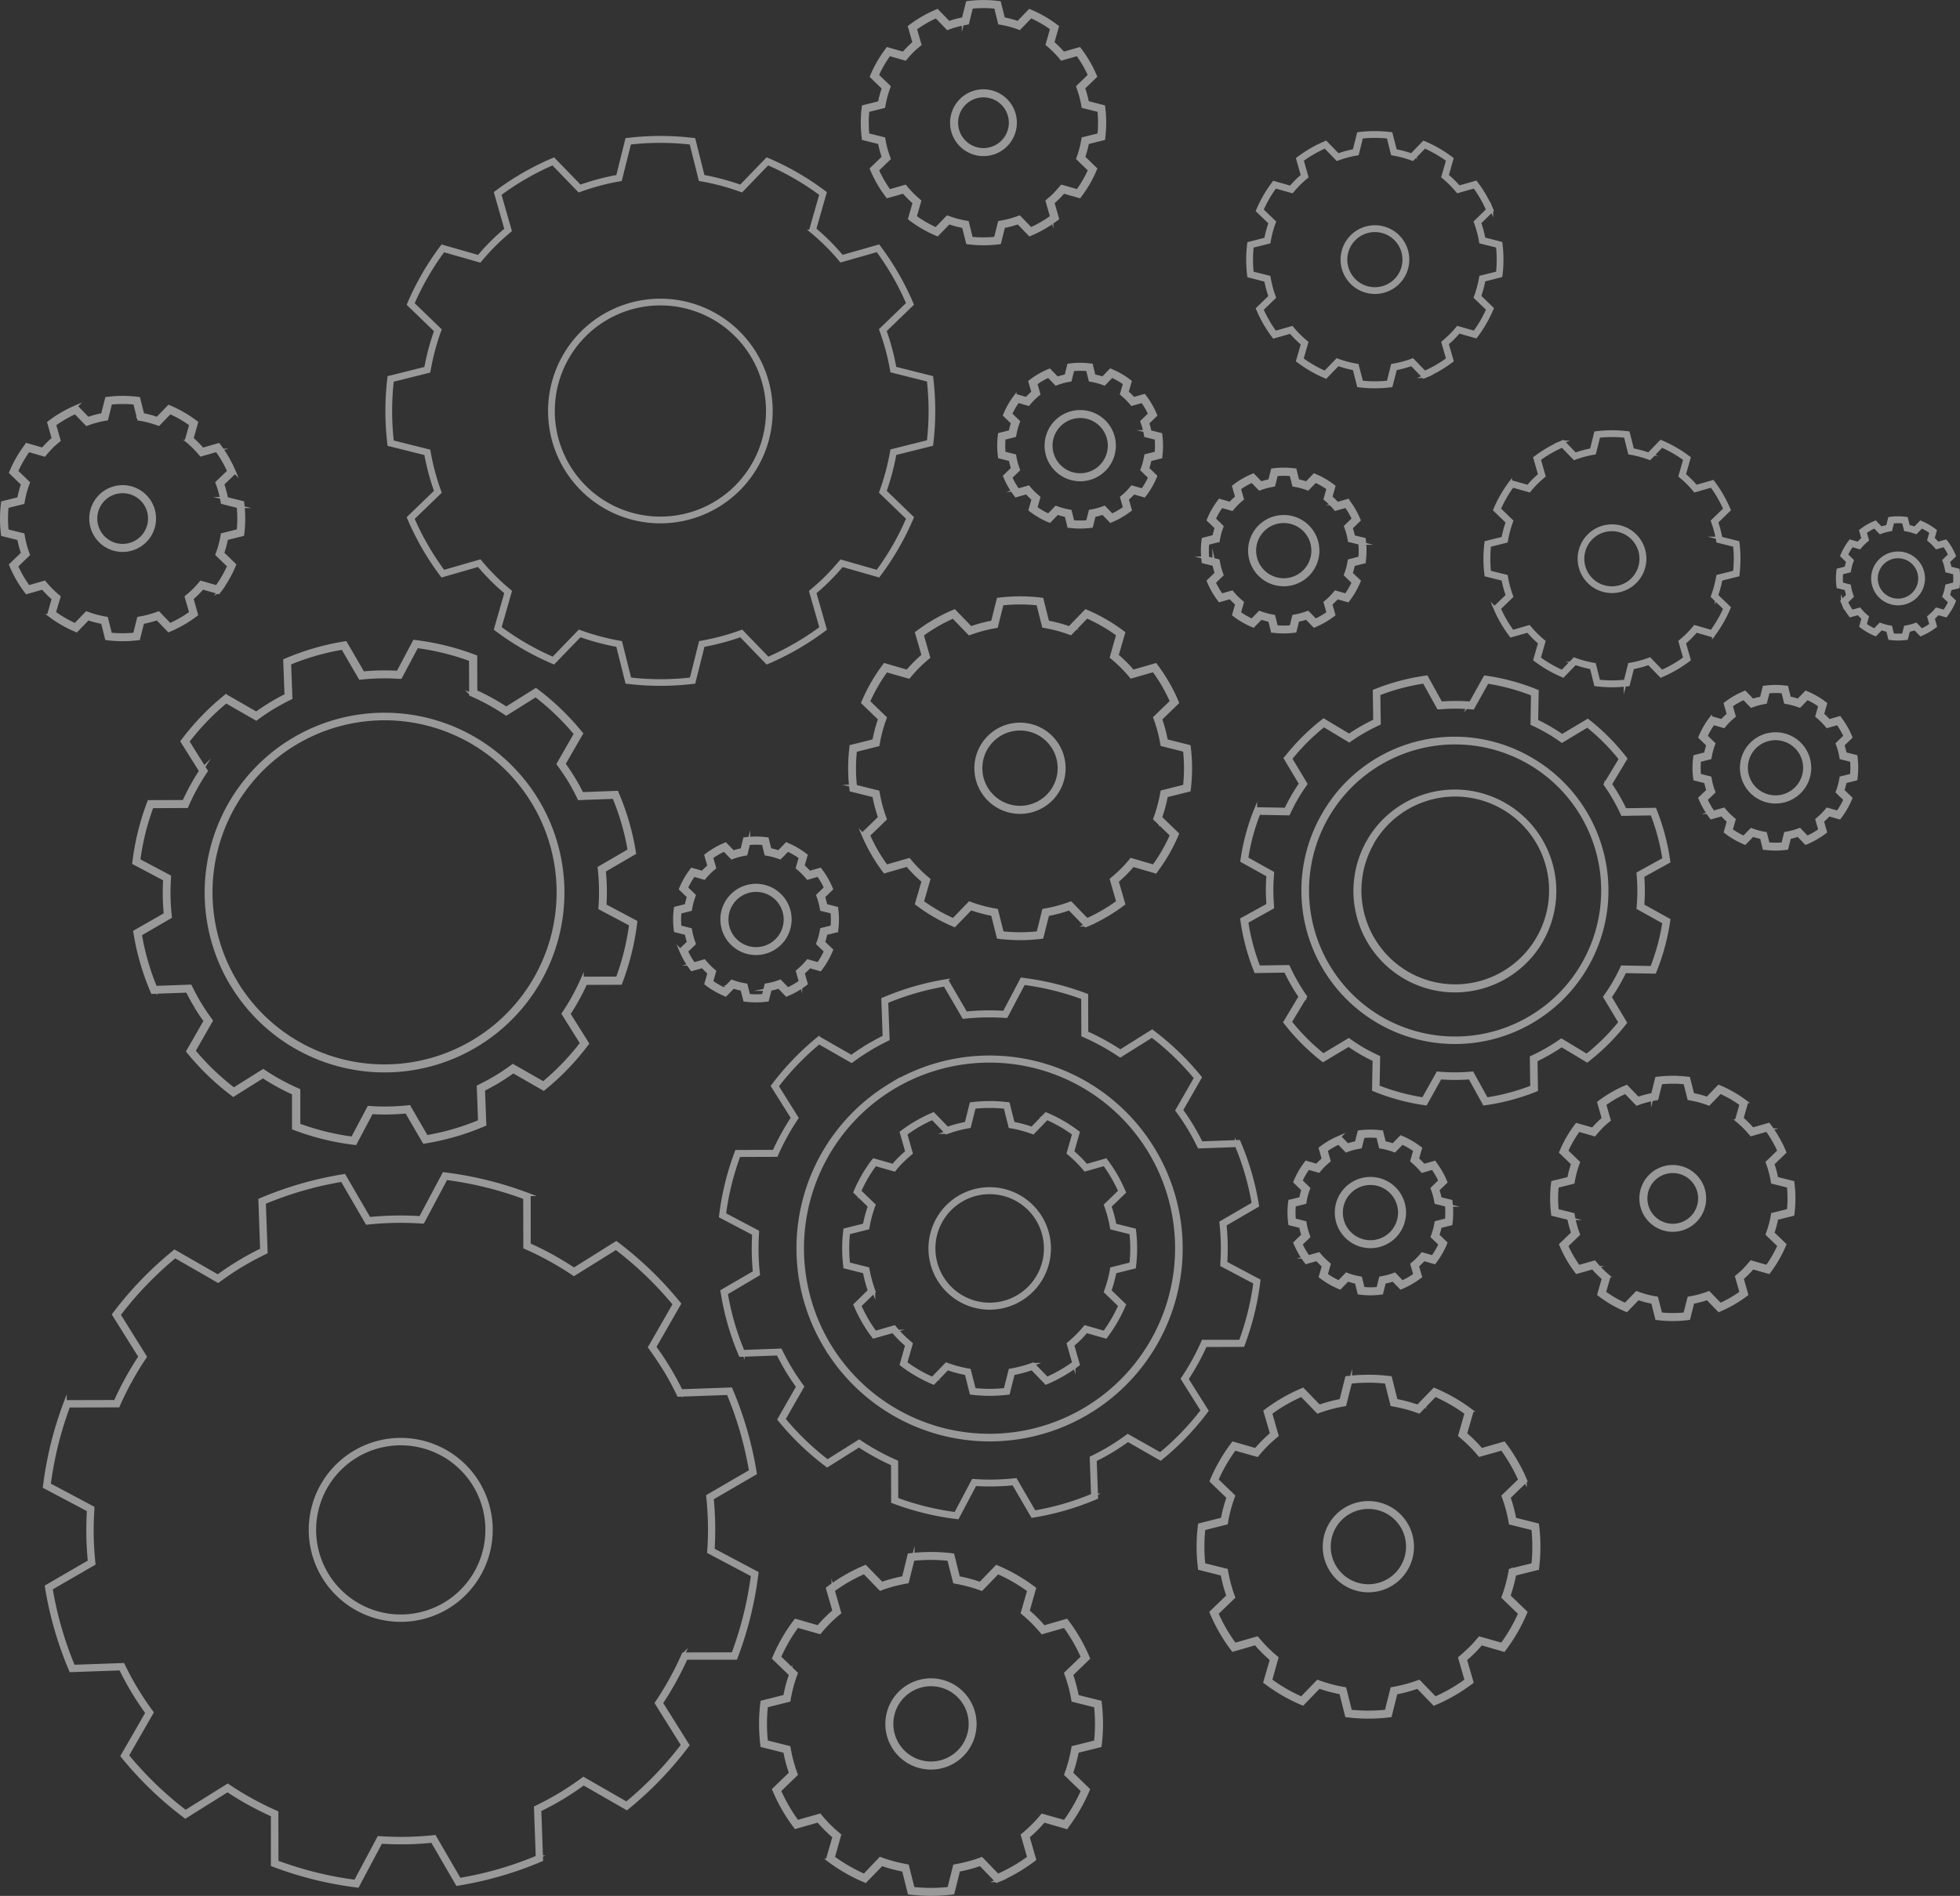 <svg xmlns="http://www.w3.org/2000/svg" viewBox="0 0 898.03 868.88"><rect x="0" y="0" width="898.03" height="868.88" fill="#333333" stroke="none"/><g style="opacity:0.5"><path d="M315.1,799.83,303,780.5a143.8,143.8,0,0,0,11.36-20.6l22.78,0,.23-.61a165.27,165.27,0,0,0,9.34-37.75l.08-.64-20.12-10.68a144.33,144.33,0,0,0-.42-23.52L346,675.21l-.1-.64a163.92,163.92,0,0,0-10.78-37.34l-.26-.6-22.8.81a135.36,135.36,0,0,0-12.14-20.13l11.35-19.8-.41-.5a163.86,163.86,0,0,0-28-27l-.52-.38L263,581.75a142.71,142.71,0,0,0-20.6-11.34l0-22.78-.61-.22A165.29,165.29,0,0,0,204,538.06l-.64-.08L192.67,558.1a144.35,144.35,0,0,0-23.52.42l-11.44-19.71-.64.11a163.12,163.12,0,0,0-37.35,10.77l-.59.25.8,22.81c-3.8,1.89-7.2,3.74-10.33,5.62s-6.34,4-9.79,6.52L80,573.52l-.5.41a163.58,163.58,0,0,0-27,28l-.39.52,12.09,19.32a143.74,143.74,0,0,0-11.35,20.6l-22.78.06-.23.61a165.21,165.21,0,0,0-9.35,37.74l-.08.64L40.58,692.1A144.31,144.31,0,0,0,41,715.62L21.3,727.06l.1.64A163.92,163.92,0,0,0,32.18,765l.25.6,22.81-.81A133.61,133.61,0,0,0,67.38,785L56,804.75l.41.5a163.54,163.54,0,0,0,28,27l.52.38,19.32-12.08a143.35,143.35,0,0,0,20.61,11.34l0,22.78.61.23a164.56,164.56,0,0,0,37.74,9.35l.64.08,10.69-20.11a143.22,143.22,0,0,0,23.52-.43l11.44,19.71.64-.1a164.15,164.15,0,0,0,37.35-10.78l.59-.25-.82-22.81c3.81-1.89,7.19-3.73,10.33-5.62s6.36-4,9.8-6.52l19.79,11.36.5-.41a163.54,163.54,0,0,0,27-28Zm-2.28-.1a161.82,161.82,0,0,1-25.76,26.75l-19.72-11.33-.5.36c-3.59,2.61-6.92,4.83-10.15,6.78s-6.75,3.86-10.74,5.82l-.55.27.82,22.72a161.29,161.29,0,0,1-35.69,10.3l-11.4-19.65-.61.07a141.14,141.14,0,0,1-24.41.44l-.6,0-10.66,20a163.39,163.39,0,0,1-36-8.93l-.06-22.7-.56-.25a140.71,140.71,0,0,1-21.38-11.78l-.51-.34L85,830.32A161.37,161.37,0,0,1,58.3,804.56l11.32-19.72-.35-.49a131.94,131.94,0,0,1-12.61-20.89l-.27-.55-22.73.8A161.8,161.8,0,0,1,23.37,728L43,716.64l-.06-.61a141.16,141.16,0,0,1-.43-24.41l0-.61-20-10.64a162.92,162.92,0,0,1,8.93-36.06l22.7-.06.25-.56a140.77,140.77,0,0,1,11.79-21.38l.33-.51-12-19.25A161.49,161.49,0,0,1,80.22,575.8l19.72,11.33.49-.36c3.59-2.62,6.89-4.84,10.14-6.79s6.77-3.85,10.75-5.81l.55-.27-.81-22.73a161.51,161.51,0,0,1,35.67-10.3l11.4,19.64.61-.06a142.16,142.16,0,0,1,24.41-.44l.61,0,10.65-20a163.57,163.57,0,0,1,36.06,8.91l.05,22.71.56.25a140.71,140.71,0,0,1,21.38,11.78l.51.34,19.25-12A161.32,161.32,0,0,1,309,597.7l-11.31,19.73.36.49c2.61,3.62,4.83,7,6.77,10.16s3.84,6.72,5.83,10.74l.27.55,22.72-.81a161.82,161.82,0,0,1,10.3,35.67l-19.64,11.41.06.6a141.26,141.26,0,0,1,.44,24.42l-.05.61,20.06,10.63A163,163,0,0,1,335.84,758l-22.7.06-.25.55A140.87,140.87,0,0,1,301.1,780l-.34.5,12.05,19.26M205,736.6a41.46,41.46,0,0,0,14.08-56.84h0A41.41,41.41,0,1,0,205,736.6m12.46-55.87a39.52,39.52,0,1,1-54.25-13.43,39.57,39.57,0,0,1,54.25,13.43m271.61,156.1a77.66,77.66,0,0,0,9.25-16l.29-.69-7.73-7.49a69.09,69.09,0,0,0,2.67-10L504,800.05l.09-.75a78.7,78.7,0,0,0,0-18.47l-.08-.75-10.45-2.61a67.59,67.59,0,0,0-2.66-10l7.74-7.49-.3-.69a77.43,77.43,0,0,0-9.24-16l-.45-.6-10.36,3a63.08,63.08,0,0,0-7.31-7.31L473.93,728l-.61-.45a77.77,77.77,0,0,0-16-9.23l-.7-.3-7.48,7.74a69.22,69.22,0,0,0-10-2.67l-2.61-10.44-.75-.09a78.78,78.78,0,0,0-18.48,0l-.74.09L414,723.07a68.88,68.88,0,0,0-10,2.67L396.48,718l-.69.3a77.65,77.65,0,0,0-16,9.23l-.6.45,3,10.37c-1.4,1.19-2.66,2.35-3.81,3.5s-2.3,2.41-3.5,3.81l-10.36-3-.45.6a77.43,77.43,0,0,0-9.24,16l-.3.7,7.74,7.48a68.88,68.88,0,0,0-2.67,10l-10.44,2.62-.09.74a79.24,79.24,0,0,0,0,18.47l.09.75,10.44,2.62a69.57,69.57,0,0,0,2.67,10l-7.74,7.48.3.69a77.58,77.58,0,0,0,9.23,16l.45.6,10.37-2.95a63.08,63.08,0,0,0,7.31,7.31l-3,10.36.61.45a77.81,77.81,0,0,0,16,9.24l.7.29L404,854.4a67.59,67.59,0,0,0,10,2.66l2.61,10.44.75.09a78.16,78.16,0,0,0,18.47,0l.75-.09,2.62-10.43a69.22,69.22,0,0,0,10-2.67l7.48,7.73.7-.29a78.61,78.61,0,0,0,16-9.24l.6-.45-3-10.36c1.4-1.2,2.65-2.34,3.81-3.5s2.3-2.41,3.5-3.81l10.36,3ZM477.51,832l-.45.54c-1.32,1.58-2.59,3-3.84,4.21s-2.63,2.51-4.21,3.83l-.54.46,2.94,10.27a75.64,75.64,0,0,1-14.24,8.23l-7.42-7.67-.67.25a66.43,66.43,0,0,1-11,2.93l-.69.13-2.59,10.34a76.76,76.76,0,0,1-16.46,0l-2.6-10.33L415,855a65.49,65.49,0,0,1-11-2.94l-.67-.24L396,859.53a76,76,0,0,1-14.25-8.23L384.64,841l-.54-.46a60,60,0,0,1-8.05-8.05l-.46-.54-10.27,2.93a75.33,75.33,0,0,1-8.23-14.24l7.67-7.42-.24-.66a65.49,65.49,0,0,1-2.94-11l-.13-.7-10.34-2.59a76.66,76.66,0,0,1,0-16.45l10.35-2.59.12-.7a65.38,65.38,0,0,1,2.94-11l.24-.68-7.67-7.41a75.87,75.87,0,0,1,8.23-14.24l10.27,2.93.46-.54c1.32-1.57,2.57-2.94,3.83-4.21s2.64-2.51,4.21-3.83l.55-.46-2.93-10.28A75.28,75.28,0,0,1,396,720.61l7.42,7.66L404,728a66.43,66.43,0,0,1,11-2.93l.69-.13,2.59-10.34a76.11,76.11,0,0,1,16.46,0L437.37,725l.7.13a66.32,66.32,0,0,1,11,2.93l.67.24,7.42-7.67a76.19,76.19,0,0,1,14.24,8.23l-2.93,10.27.54.46a62.47,62.47,0,0,1,8.05,8.05l.46.54,10.27-2.93A75.28,75.28,0,0,1,496,759.46l-7.67,7.41.25.68a66.35,66.35,0,0,1,2.94,11l.12.7L502,781.84a75.39,75.39,0,0,1,0,16.45l-10.34,2.59-.12.7a66.46,66.46,0,0,1-2.94,11l-.24.66,7.67,7.42a75.87,75.87,0,0,1-8.23,14.24Zm-36.7-27.66a20.18,20.18,0,0,0,0-28.51h0a20.16,20.16,0,1,0,0,28.51m-1.54-1.55a18,18,0,0,1-25.41,0h0a18,18,0,1,1,25.42,0m250.21-47.18a77.21,77.21,0,0,0,9.25-16l.3-.69-7.74-7.49a69.09,69.09,0,0,0,2.67-10l10.44-2.62.09-.75a79.24,79.24,0,0,0,0-18.47l-.09-.75L694,696.23a68.88,68.88,0,0,0-2.67-10l7.74-7.49-.3-.69a77.84,77.84,0,0,0-9.23-16l-.45-.6-10.37,3a63.08,63.08,0,0,0-7.31-7.31l3-10.37-.6-.45a77.84,77.84,0,0,0-16-9.23l-.69-.3-7.49,7.74a68.88,68.88,0,0,0-10-2.67l-2.61-10.44-.75-.09a78.7,78.7,0,0,0-18.47,0l-.75.09-2.62,10.44a69.22,69.22,0,0,0-10,2.67l-7.48-7.74-.69.3a77.91,77.91,0,0,0-16,9.23l-.6.45,3,10.36c-1.4,1.2-2.65,2.36-3.81,3.51s-2.3,2.41-3.5,3.81l-10.36-3-.45.6a77.17,77.17,0,0,0-9.24,16l-.29.7,7.73,7.48a68.88,68.88,0,0,0-2.67,10l-10.43,2.62-.09.74a78.16,78.16,0,0,0,0,18.47l.08.75L560,721.43a69.57,69.57,0,0,0,2.67,10l-7.73,7.48.29.69a77.17,77.17,0,0,0,9.24,16l.45.6,10.36-3a63.08,63.08,0,0,0,7.31,7.31l-3,10.36.61.45a77.62,77.62,0,0,0,16,9.24l.69.29,7.48-7.73a67.92,67.92,0,0,0,10,2.66L617,786.26l.76.09a78.08,78.08,0,0,0,18.46,0l.75-.09,2.62-10.43a67.66,67.66,0,0,0,10-2.68l7.48,7.74.7-.29a78.34,78.34,0,0,0,16-9.24l.6-.45-3-10.36c1.4-1.2,2.65-2.34,3.81-3.5s2.31-2.41,3.5-3.81l10.36,3Zm-11.57-4.85-.46.54c-1.32,1.58-2.59,3-3.84,4.21s-2.63,2.51-4.2,3.83l-.55.46,2.94,10.27a75.33,75.33,0,0,1-14.24,8.23l-7.42-7.67-.67.25a66.58,66.58,0,0,1-11,2.93l-.7.13-2.59,10.34a76.76,76.76,0,0,1-16.46,0l-2.59-10.33-.7-.13a65.49,65.49,0,0,1-11-2.94l-.67-.24-7.41,7.67a75.87,75.87,0,0,1-14.24-8.23L585,759.79l-.54-.46a60.63,60.63,0,0,1-8-8.05l-.46-.54-10.27,2.93a75.87,75.87,0,0,1-8.23-14.24l7.67-7.42-.24-.66a65.49,65.49,0,0,1-2.94-11l-.12-.7-10.35-2.59a76.66,76.66,0,0,1,0-16.45L561.85,698l.12-.7a66.35,66.35,0,0,1,2.94-11l.25-.68-7.67-7.41A75.28,75.28,0,0,1,565.71,664L576,666.91l.46-.54c1.32-1.57,2.57-2.94,3.83-4.21s2.64-2.51,4.22-3.83l.54-.46-2.93-10.28a75.28,75.28,0,0,1,14.24-8.22l7.42,7.66.66-.24a66.43,66.43,0,0,1,11-2.93l.7-.13,2.59-10.34a76,76,0,0,1,16.45,0l2.59,10.35.7.13a66.06,66.06,0,0,1,11,2.93l.67.24,7.42-7.67a75.87,75.87,0,0,1,14.24,8.23l-2.93,10.27.54.46a62.47,62.47,0,0,1,8.05,8l.46.54L688.18,664a75.28,75.28,0,0,1,8.22,14.24l-7.66,7.41.24.68a65.38,65.38,0,0,1,2.94,11l.12.7,10.35,2.59a76.66,76.66,0,0,1,0,16.45L692,719.64l-.12.7a65.49,65.49,0,0,1-2.94,11l-.24.66,7.67,7.42a75.87,75.87,0,0,1-8.23,14.24Zm-36.7-27.66a20.18,20.18,0,0,0,0-28.51h0a20.16,20.16,0,1,0,0,28.51m-1.55-1.55a18,18,0,0,1-25.41,0h0a18,18,0,1,1,25.41,0M529.88,398.88a77.66,77.66,0,0,0,9.25-16l.29-.69-7.74-7.49a66.41,66.41,0,0,0,2.67-10l10.44-2.61.1-.75a78.69,78.69,0,0,0,0-18.47l-.09-.75-10.44-2.62a67.79,67.79,0,0,0-2.66-10l7.73-7.49-.29-.69a77.62,77.62,0,0,0-9.24-16l-.45-.61-10.37,3a61.55,61.55,0,0,0-7.31-7.31l3-10.37-.6-.45a77.17,77.17,0,0,0-16-9.24l-.69-.29-7.49,7.73a67.79,67.79,0,0,0-10-2.66l-2.62-10.44-.75-.09a78.16,78.16,0,0,0-18.47,0l-.75.09-2.61,10.44a67.59,67.59,0,0,0-10,2.66l-7.49-7.73-.69.29a77.17,77.17,0,0,0-16,9.24l-.6.45,3,10.36c-1.4,1.2-2.66,2.35-3.81,3.51s-2.31,2.4-3.51,3.8l-10.35-3-.46.61a77.58,77.58,0,0,0-9.23,16l-.3.69,7.74,7.49a68.88,68.88,0,0,0-2.67,10l-10.44,2.61-.09.75a79.24,79.24,0,0,0,0,18.47l.09.75,10.44,2.61a68.88,68.88,0,0,0,2.67,10l-7.74,7.49.3.69a77.84,77.84,0,0,0,9.23,16l.45.6,10.36-3a62.48,62.48,0,0,0,7.32,7.32l-3,10.36.6.45a78.34,78.34,0,0,0,16,9.24l.69.29,7.49-7.74a67.62,67.62,0,0,0,10,2.67l2.61,10.44.75.09a78.7,78.7,0,0,0,18.47,0l.75-.09L480,419.11a67.83,67.83,0,0,0,10-2.67l7.49,7.74.69-.29a78.08,78.08,0,0,0,16-9.24l.61-.45-3-10.36c1.4-1.2,2.64-2.35,3.8-3.51s2.31-2.4,3.51-3.81l10.36,3ZM518.3,394l-.45.55c-1.33,1.57-2.59,3-3.84,4.21s-2.63,2.51-4.21,3.83l-.54.46,2.94,10.27A76,76,0,0,1,498,421.57l-7.41-7.67-.67.24a65.49,65.49,0,0,1-11,2.94l-.7.12-2.59,10.35a76.66,76.66,0,0,1-16.45,0l-2.6-10.34-.69-.12a65.49,65.49,0,0,1-11-2.94l-.67-.25-7.42,7.67a75.1,75.1,0,0,1-14.24-8.23l2.94-10.26-.55-.46a61.15,61.15,0,0,1-8-8.05l-.46-.54L406.1,397a75.59,75.59,0,0,1-8.22-14.24l7.66-7.42-.24-.67a66.32,66.32,0,0,1-2.93-11l-.13-.7-10.34-2.59a76.66,76.66,0,0,1,0-16.45l10.34-2.59.13-.7a65.49,65.49,0,0,1,2.94-11l.24-.67-7.67-7.41a76,76,0,0,1,8.23-14.25l10.27,2.94.46-.55c1.32-1.57,2.57-2.94,3.83-4.2s2.64-2.52,4.21-3.84l.54-.46-2.93-10.27a75.4,75.4,0,0,1,14.25-8.23l7.41,7.67.67-.24a65.64,65.64,0,0,1,11-2.94l.7-.12,2.59-10.35a76.76,76.76,0,0,1,16.46,0L478.16,287l.7.12a65.64,65.64,0,0,1,11,2.94l.67.24,7.41-7.67a75.51,75.51,0,0,1,14.24,8.22l-2.92,10.28.54.46a62.47,62.47,0,0,1,8.05,8.05l.46.54,10.26-2.94a74.87,74.87,0,0,1,8.23,14.25l-7.67,7.41.25.67a66.43,66.43,0,0,1,2.93,11l.13.7,10.34,2.58a75.48,75.48,0,0,1,0,16.46l-10.34,2.59-.13.7a66.32,66.32,0,0,1-2.93,11l-.25.67,7.67,7.42A75.59,75.59,0,0,1,528.58,397Zm-36.7-27.65a20.18,20.18,0,0,0,0-28.51h0a20.16,20.16,0,1,0,0,28.51m-1.55-1.55a18,18,0,0,1-25.41,0h0a18,18,0,1,1,25.41,0m305.1-73.92A57.58,57.58,0,0,0,792,279l.22-.52-5.77-5.58a48.87,48.87,0,0,0,2-7.44l7.78-1.95.07-.56a58.56,58.56,0,0,0,0-13.75l-.07-.56-7.78-1.94a50.48,50.48,0,0,0-2-7.45l5.76-5.57-.22-.52a57.65,57.65,0,0,0-6.88-11.91l-.33-.45L777.1,223a46.58,46.58,0,0,0-5.44-5.44l2.2-7.72-.45-.33a57.91,57.91,0,0,0-11.91-6.88l-.52-.22-5.57,5.76a50.48,50.48,0,0,0-7.45-2L746,198.41l-.56-.07a58.64,58.64,0,0,0-13.76,0l-.56.07-1.94,7.78a50.48,50.48,0,0,0-7.45,2l-5.57-5.76-.52.22a57.65,57.65,0,0,0-11.91,6.88l-.45.33,2.21,7.72c-1,.89-2,1.75-2.84,2.61S701,222,700.06,223l-7.71-2.2-.34.45a57.65,57.65,0,0,0-6.88,11.91l-.22.52,5.76,5.57a51.75,51.75,0,0,0-2,7.45l-7.78,1.94-.06.56a58.64,58.64,0,0,0,0,13.76l.07.56,7.77,1.94a51.79,51.79,0,0,0,2,7.45l-5.76,5.57.22.52A57.58,57.58,0,0,0,692,290.9l.33.45,7.72-2.2a46,46,0,0,0,5.45,5.45l-2.21,7.71.45.34a58.26,58.26,0,0,0,11.9,6.87l.52.22,5.57-5.76a50.48,50.48,0,0,0,7.45,2l1.94,7.78.56.06a58.11,58.11,0,0,0,13.76,0l.56-.06,2-7.77a50.06,50.06,0,0,0,7.44-2l5.58,5.76.52-.22a57.84,57.84,0,0,0,11.9-6.88l.45-.33-2.21-7.72c1.05-.89,2-1.75,2.84-2.61s1.72-1.79,2.61-2.84l7.72,2.21Zm-8.62-3.62-.34.41c-1,1.17-1.92,2.2-2.86,3.14s-2,1.86-3.13,2.85l-.4.34,2.18,7.65a55.75,55.75,0,0,1-10.61,6.13l-5.52-5.71-.5.18a48.27,48.27,0,0,1-8.19,2.19l-.52.09-1.93,7.71a56.46,56.46,0,0,1-12.26,0l-1.94-7.69-.52-.09a49.6,49.6,0,0,1-8.2-2.19l-.5-.18-5.52,5.71a56.21,56.21,0,0,1-10.6-6.13l2.18-7.65-.4-.34a45.89,45.89,0,0,1-6-6l-.34-.41L693,289.47a56.21,56.21,0,0,1-6.13-10.6l5.71-5.52-.18-.5a49.6,49.6,0,0,1-2.19-8.2l-.09-.52-7.7-1.93a57,57,0,0,1,0-12.25l7.7-1.93.09-.52a50.6,50.6,0,0,1,2.19-8.2l.19-.5-5.71-5.52A55.7,55.7,0,0,1,693,222.67l7.66,2.18.34-.4c1-1.17,1.91-2.19,2.85-3.13s2-1.88,3.14-2.86l.4-.34-2.18-7.66a56.24,56.24,0,0,1,10.61-6.12l5.52,5.71.5-.18a49.22,49.22,0,0,1,8.19-2.19l.52-.09,1.93-7.7a57.1,57.1,0,0,1,12.26,0l1.92,7.7.52.09a50.6,50.6,0,0,1,8.2,2.19l.5.18,5.52-5.71A56.6,56.6,0,0,1,772,210.47l-2.18,7.65.4.34a45.89,45.89,0,0,1,6,6l.35.4,7.64-2.19a56.29,56.29,0,0,1,6.13,10.61l-5.71,5.52.18.5a49.6,49.6,0,0,1,2.19,8.2l.09.52,7.7,1.92a56.46,56.46,0,0,1,0,12.26l-7.71,1.93-.09.52a49.22,49.22,0,0,1-2.19,8.19l-.18.5,5.71,5.53a56,56,0,0,1-6.13,10.6Zm-27.34-20.59a15,15,0,0,0,0-21.23h0a15,15,0,1,0,0,21.23M748,265.54a13.4,13.4,0,0,1-18.93,0h0a13.38,13.38,0,1,1,18.92,0M676.52,153.8a57.65,57.65,0,0,0,6.88-11.91l.22-.51-5.76-5.58a50.39,50.39,0,0,0,2-7.44l7.77-2,.07-.56a58.64,58.64,0,0,0,0-13.76l-.07-.55-7.77-2a51.31,51.31,0,0,0-2-7.44l5.76-5.58-.22-.52a57.84,57.84,0,0,0-6.88-11.9l-.33-.45-7.72,2.2A46.58,46.58,0,0,0,663,80.46l2.2-7.72-.45-.34a58.3,58.3,0,0,0-11.9-6.88l-.52-.21-5.58,5.76a50.39,50.39,0,0,0-7.44-2l-2-7.77-.56-.07a58.56,58.56,0,0,0-13.75,0l-.56.07-1.95,7.77a50.06,50.06,0,0,0-7.44,2l-5.58-5.76-.51.22a57.61,57.61,0,0,0-11.91,6.87l-.45.34,2.2,7.72c-1,.89-2,1.75-2.84,2.61s-1.71,1.79-2.61,2.83l-7.71-2.2-.33.45a57.65,57.65,0,0,0-6.88,11.91l-.22.51,5.76,5.58a51.31,51.31,0,0,0-2,7.44l-7.77,2-.07.56a58.56,58.56,0,0,0,0,13.75l.07.56,7.77,2a50.72,50.72,0,0,0,2,7.44l-5.76,5.58.22.51a58.07,58.07,0,0,0,6.87,11.91l.34.45,7.72-2.2a46.58,46.58,0,0,0,5.44,5.44l-2.2,7.72.45.33a57.58,57.58,0,0,0,11.9,6.88l.51.22,5.58-5.77a50.72,50.72,0,0,0,7.44,2l2,7.78.56.06a58.56,58.56,0,0,0,13.75,0l.56-.07,2-7.77a50.48,50.48,0,0,0,7.45-2l5.57,5.76.52-.22a57.65,57.65,0,0,0,11.91-6.88l.45-.34L663,157.49c1-.9,2-1.75,2.83-2.61s1.72-1.8,2.61-2.84l7.72,2.21Zm-8.61-3.62-.34.41c-1,1.17-1.93,2.2-2.86,3.13s-2,1.87-3.13,2.86l-.41.34,2.19,7.65a56.6,56.6,0,0,1-10.61,6.13L647.22,165l-.5.19a50.21,50.21,0,0,1-8.19,2.19l-.52.09-1.93,7.7a57,57,0,0,1-12.25,0l-2-7.7-.52-.09a49.19,49.19,0,0,1-8.19-2.18l-.5-.19-5.52,5.71a56.24,56.24,0,0,1-10.61-6.12l2.19-7.65-.41-.34a45.89,45.89,0,0,1-6-6l-.34-.4-7.66,2.18a56.48,56.48,0,0,1-6.12-10.6l5.71-5.53-.18-.5a48.27,48.27,0,0,1-2.19-8.19l-.09-.52-7.71-1.93a57.1,57.1,0,0,1,0-12.26l7.71-1.92.09-.52a48.38,48.38,0,0,1,2.19-8.2l.18-.5-5.71-5.52a55.75,55.75,0,0,1,6.13-10.61L592,87.75l.34-.4c1-1.18,1.91-2.2,2.85-3.14s2-1.87,3.14-2.85l.41-.34-2.19-7.66a55.7,55.7,0,0,1,10.61-6.12l5.52,5.7.5-.17a48.52,48.52,0,0,1,8.19-2.19l.52-.09,1.93-7.71a57.1,57.1,0,0,1,12.26,0L638,70.49l.52.09a48.27,48.27,0,0,1,8.19,2.19l.5.18,5.53-5.71a56.48,56.48,0,0,1,10.6,6.12L661.16,81l.4.34a46.51,46.51,0,0,1,6,6l.34.4,7.65-2.18a56.24,56.24,0,0,1,6.12,10.61L676,101.7l.18.5a48.38,48.38,0,0,1,2.19,8.2l.09.52,7.71,1.92a57.1,57.1,0,0,1,0,12.26l-7.7,1.93-.1.52a48.27,48.27,0,0,1-2.19,8.19l-.18.5,5.72,5.52a56.29,56.29,0,0,1-6.13,10.61Zm-27.35-20.59a15,15,0,0,0,0-21.23h0a15,15,0,1,0,0,21.24m-1.16-1.15a13.39,13.39,0,0,1-18.92,0h0a13.38,13.38,0,1,1,18.93,0M722,516a54.71,54.71,0,0,0-6.57,11.36l-.29.69,5.47,5.3a48.39,48.39,0,0,0-1.78,6.71l-7.38,1.86-.09.75a56.44,56.44,0,0,0,0,13.12l.09.75,7.39,1.85a47.06,47.06,0,0,0,1.79,6.71l-5.48,5.3.3.69A54.41,54.41,0,0,0,722,582.45l.45.6,7.33-2.08a48.32,48.32,0,0,0,4.9,4.91l-2.08,7.32.6.46a55.31,55.31,0,0,0,11.35,6.56l.7.3,5.29-5.48a48.81,48.81,0,0,0,6.71,1.79l1.85,7.38.75.1a56.44,56.44,0,0,0,13.12,0l.75-.1,1.85-7.38a49.87,49.87,0,0,0,6.71-1.79l5.31,5.47.7-.3a55.31,55.31,0,0,0,11.35-6.56l.6-.45-2.09-7.33c.87-.75,1.72-1.53,2.54-2.36s1.61-1.68,2.36-2.55l7.34,2.09.46-.61a55.73,55.73,0,0,0,6.55-11.35l.3-.69-5.48-5.3a47.42,47.42,0,0,0,1.79-6.71l7.39-1.85.09-.75a55.37,55.37,0,0,0,0-13.12l-.09-.75L814,540.07a47.06,47.06,0,0,0-1.79-6.71l5.48-5.3-.29-.69A55.42,55.42,0,0,0,810.83,516l-.46-.61L803,517.49a47.22,47.22,0,0,0-4.9-4.9l2.09-7.34-.6-.45a55.12,55.12,0,0,0-11.36-6.56l-.69-.29-5.3,5.47a48.39,48.39,0,0,0-6.71-1.78l-1.85-7.4-.75-.08a55.9,55.9,0,0,0-13.12,0l-.75.1-1.85,7.38a49.19,49.19,0,0,0-6.71,1.79L745.24,498l-.7.29a55.38,55.38,0,0,0-11.36,6.56l-.6.45,2.09,7.34c-.87.75-1.72,1.53-2.55,2.36s-1.61,1.68-2.35,2.55l-7.34-2.1Zm8.54,4,.46-.54c.85-1,1.73-2,2.69-3s1.94-1.84,3-2.69l.55-.46-2.07-7.24a53.1,53.1,0,0,1,9.61-5.55l5.23,5.4.67-.25a47.76,47.76,0,0,1,7.72-2.06l.7-.12,1.82-7.29a54.28,54.28,0,0,1,11.11,0l1.83,7.29.7.12a48,48,0,0,1,7.72,2.06l.67.25,5.22-5.4a52.47,52.47,0,0,1,9.61,5.54l-2.07,7.25.54.45a48.63,48.63,0,0,1,5.65,5.65l.46.54,7.23-2.07a52.52,52.52,0,0,1,5.55,9.61l-5.4,5.23.24.66a45.89,45.89,0,0,1,2.06,7.73l.12.69,7.3,1.83a52.89,52.89,0,0,1,0,11.11l-7.28,1.82-.12.69a46.78,46.78,0,0,1-2.07,7.72l-.24.67,5.4,5.23a53.18,53.18,0,0,1-5.55,9.62l-7.24-2.07-.46.54c-.85,1-1.74,2-2.69,3s-1.94,1.84-2.95,2.69l-.55.46,2.08,7.24a53,53,0,0,1-9.62,5.56l-5.23-5.4-.67.24a46.78,46.78,0,0,1-7.72,2.07l-.7.12L772,602.22a54.28,54.28,0,0,1-11.11,0L759,594.93l-.7-.12a45.78,45.78,0,0,1-7.72-2.06l-.67-.25-5.23,5.41a52.56,52.56,0,0,1-9.61-5.56l2.07-7.23-.54-.46A47.11,47.11,0,0,1,731,579l-.46-.54-7.24,2.07a53.1,53.1,0,0,1-5.55-9.61l5.41-5.23-.25-.67a45.78,45.78,0,0,1-2.06-7.72l-.12-.7-7.29-1.83a52.8,52.8,0,0,1,0-11.1l7.29-1.83.12-.69a45.78,45.78,0,0,1,2.06-7.72l.25-.67-5.41-5.23a52.64,52.64,0,0,1,5.56-9.62Zm25.59,18.94a14.57,14.57,0,0,0,0,20.59h0a14.56,14.56,0,1,0,0-20.6m1.55,1.55a12.38,12.38,0,0,1,17.49,0h0a12.37,12.37,0,1,1-17.49,0M406.19,23a55.69,55.69,0,0,0-6.57,11.36l-.29.7,5.47,5.3A48.39,48.39,0,0,0,403,47.06l-7.39,1.85-.09.75a55.37,55.37,0,0,0,0,13.12l.09.75L403,65.37a48.39,48.39,0,0,0,1.78,6.71l-5.47,5.3.29.69a55.12,55.12,0,0,0,6.56,11.36l.45.6L414,87.94a48.42,48.42,0,0,0,4.91,4.91l-2.09,7.33.6.45a55.42,55.42,0,0,0,11.36,6.57l.69.29,5.3-5.48a47.06,47.06,0,0,0,6.71,1.79l1.85,7.39.75.09a56,56,0,0,0,13.13,0l.74-.09,1.86-7.39a50.68,50.68,0,0,0,6.71-1.79l5.3,5.48.69-.3a55.31,55.31,0,0,0,11.35-6.56l.61-.45-2.1-7.34c.87-.74,1.72-1.53,2.55-2.35s1.6-1.68,2.36-2.55l7.33,2.1.45-.61a55.31,55.31,0,0,0,6.56-11.35l.3-.69-5.48-5.31a48.67,48.67,0,0,0,1.79-6.7l7.39-1.85.09-.75a56.53,56.53,0,0,0,0-13.13l-.09-.75L498.19,47a48.43,48.43,0,0,0-1.79-6.71l5.48-5.3-.29-.69A55.16,55.16,0,0,0,495,23l-.45-.6-7.33,2.09a48.32,48.32,0,0,0-4.91-4.9l2.09-7.34-.6-.45a54.67,54.67,0,0,0-11.36-6.56l-.69-.3-5.3,5.48a49.87,49.87,0,0,0-6.71-1.79l-1.85-7.39-.75-.09a56.44,56.44,0,0,0-13.12,0l-.75.09-1.84,7.39a48.43,48.43,0,0,0-6.71,1.79l-5.3-5.48-.7.3a55.38,55.38,0,0,0-11.36,6.56l-.6.45,2.09,7.34c-.86.75-1.72,1.53-2.55,2.36s-1.61,1.68-2.35,2.54l-7.34-2.09Zm8.54,4,.46-.54c.85-1,1.73-2,2.68-2.95s1.95-1.84,3-2.69l.55-.46-2.08-7.24a53.52,53.52,0,0,1,9.62-5.55l5.23,5.4.66-.24a45.78,45.78,0,0,1,7.72-2.06l.7-.12,1.82-7.29a52.89,52.89,0,0,1,11.11,0L458,10.52l.7.12a46,46,0,0,1,7.72,2.06l.66.24,5.23-5.4a52.47,52.47,0,0,1,9.61,5.54l-2.07,7.25.54.45A48.63,48.63,0,0,1,486,26.43l.46.54,7.23-2.07a52.56,52.56,0,0,1,5.56,9.61l-5.41,5.23.24.67a45.78,45.78,0,0,1,2.06,7.72l.13.7,7.29,1.82a54.28,54.28,0,0,1,0,11.11l-7.29,1.82-.13.7A45.78,45.78,0,0,1,494.11,72l-.24.66,5.41,5.24a53.49,53.49,0,0,1-5.56,9.61l-7.24-2.07L486,86c-.85,1-1.75,2-2.7,3s-1.94,1.84-2.95,2.68l-.54.46,2.07,7.24a53.74,53.74,0,0,1-9.61,5.56l-5.23-5.41-.68.25a45.67,45.67,0,0,1-7.71,2.06l-.7.12-1.83,7.29a52.8,52.8,0,0,1-11.1,0l-1.83-7.29-.7-.12a45.78,45.78,0,0,1-7.72-2.06l-.67-.25-5.22,5.41a52.31,52.31,0,0,1-9.62-5.56l2.07-7.23-.54-.46A47.11,47.11,0,0,1,415.17,86l-.45-.54-7.24,2.07a52.52,52.52,0,0,1-5.55-9.61l5.4-5.23-.24-.66A45.78,45.78,0,0,1,405,64.29l-.12-.7-7.29-1.83a52.8,52.8,0,0,1,0-11.1l7.29-1.83.12-.7a47,47,0,0,1,2.06-7.72l.25-.67-5.41-5.23a52.56,52.56,0,0,1,5.56-9.61Zm25.58,18.94a14.57,14.57,0,0,0,0,20.59h0a14.56,14.56,0,1,0,0-20.59m1.55,1.55a12.38,12.38,0,0,1,17.49,0h0a12.37,12.37,0,1,1-17.49,0m-430.08,157a55.38,55.38,0,0,0-6.56,11.36l-.3.69,5.48,5.3a49.19,49.19,0,0,0-1.79,6.71l-7.39,1.85-.09.75a56.44,56.44,0,0,0,0,13.12l.09.75,7.39,1.85a48.43,48.43,0,0,0,1.79,6.71l-5.48,5.3.3.69a54.85,54.85,0,0,0,6.56,11.35l.45.6,7.33-2.08a49.47,49.47,0,0,0,4.91,4.91l-2.09,7.32.6.45a54.71,54.71,0,0,0,11.36,6.57l.69.29,5.3-5.47A48.39,48.39,0,0,0,47,285.25l1.85,7.39.74.09a55.45,55.45,0,0,0,13.13,0l.75-.09,1.85-7.39a47.06,47.06,0,0,0,6.71-1.79l5.3,5.48.7-.29a55.77,55.77,0,0,0,11.35-6.56l.6-.45-2.09-7.34c.87-.75,1.72-1.53,2.54-2.36s1.61-1.68,2.36-2.54l7.34,2.09.45-.6a55.31,55.31,0,0,0,6.56-11.35l.29-.7-5.47-5.3a48.39,48.39,0,0,0,1.78-6.71l7.4-1.85.09-.75a55.9,55.9,0,0,0,0-13.12l-.09-.75-7.39-1.85a48.77,48.77,0,0,0-1.78-6.71l5.48-5.29-.3-.7a55.65,55.65,0,0,0-6.56-11.36l-.46-.6-7.33,2.1A49.47,49.47,0,0,0,87.92,201l2.1-7.34-.61-.45a54.81,54.81,0,0,0-11.35-6.55l-.69-.3-5.3,5.48a47.06,47.06,0,0,0-6.71-1.79l-1.85-7.39-.75-.09a55.37,55.37,0,0,0-13.12,0l-.75.09L47,190.07a48.39,48.39,0,0,0-6.71,1.78L35,186.38l-.69.29A55.16,55.16,0,0,0,23,193.24l-.6.45L24.47,201c-.87.75-1.73,1.54-2.55,2.36s-1.61,1.68-2.36,2.55l-7.33-2.1Zm8.55,4,.45-.54c.85-1,1.74-2,2.69-3s2-1.84,3-2.69l.54-.46-2.07-7.23A53.23,53.23,0,0,1,34.52,189l5.22,5.41.67-.24a45.78,45.78,0,0,1,7.72-2.06l.7-.12,1.82-7.3a54.28,54.28,0,0,1,11.11,0L63.59,192l.69.13A45.78,45.78,0,0,1,72,194.16l.67.24L77.9,189a52.68,52.68,0,0,1,9.6,5.55l-2.06,7.24.54.46a48.63,48.63,0,0,1,5.65,5.65l.45.54,7.24-2.07a53.1,53.1,0,0,1,5.55,9.61l-5.4,5.22.24.67a46,46,0,0,1,2.06,7.72l.12.7,7.29,1.83a53.48,53.48,0,0,1,0,11.1l-7.3,1.83-.12.7a45.78,45.78,0,0,1-2.06,7.72l-.24.66,5.41,5.23A54.18,54.18,0,0,1,99.32,269l-7.24-2.08-.46.55c-.85,1-1.74,2-2.69,2.95s-1.94,1.84-3,2.69l-.55.46,2.08,7.24a53.52,53.52,0,0,1-9.62,5.55l-5.23-5.41-.67.25a45.78,45.78,0,0,1-7.72,2.06l-.7.13-1.82,7.29a54.28,54.28,0,0,1-11.11,0l-1.82-7.29-.7-.13a45.78,45.78,0,0,1-7.72-2.06l-.67-.24-5.23,5.41a53.15,53.15,0,0,1-9.61-5.56L27,273.54l-.54-.45a47.11,47.11,0,0,1-5.65-5.65l-.46-.54L13.07,269a52.68,52.68,0,0,1-5.55-9.6l5.41-5.23-.24-.67a45.67,45.67,0,0,1-2.06-7.71l-.12-.71-7.3-1.82a54.18,54.18,0,0,1,0-11.1l7.29-1.83.13-.7a45.78,45.78,0,0,1,2.06-7.72l.25-.67L7.53,216a53.52,53.52,0,0,1,5.55-9.62ZM45.9,227.36a14.58,14.58,0,0,0,0,20.59h0a14.56,14.56,0,1,0,0-20.6m1.55,1.55a12.39,12.39,0,0,1,17.5,0h0a12.37,12.37,0,1,1-17.5,0M657.28,532.78l-4.9,1.4a33.3,33.3,0,0,0-3-3l1.4-4.89-.6-.45a37.13,37.13,0,0,0-7.62-4.41l-.7-.29-3.54,3.65a32,32,0,0,0-4.06-1.08l-1.23-4.93-.76-.09a38.09,38.09,0,0,0-8.8,0l-.75.1-1.23,4.92a33.4,33.4,0,0,0-4.07,1.08l-3.54-3.65-.69.29a36.61,36.61,0,0,0-7.62,4.41l-.6.45,1.39,4.89q-.78.69-1.53,1.44c-.5.49-1,1-1.44,1.53l-4.89-1.4-.45.61a37.06,37.06,0,0,0-4.41,7.62l-.29.69,3.65,3.54A35.71,35.71,0,0,0,596,549.3L591,550.54l-.09.75a37.54,37.54,0,0,0,0,8.8l.09.76,4.93,1.23a33.13,33.13,0,0,0,1.09,4l-3.66,3.55.3.69a37.28,37.28,0,0,0,4.4,7.62l.45.6,4.9-1.39a32,32,0,0,0,3,3l-1.4,4.89.6.45a37.09,37.09,0,0,0,7.62,4.4l.7.3,3.54-3.65a35,35,0,0,0,4,1.08l1.24,4.93.75.09a38.09,38.09,0,0,0,8.8,0l.75-.09,1.24-4.93a33.28,33.28,0,0,0,4.06-1.09l3.54,3.66.69-.3a37,37,0,0,0,7.62-4.4l.61-.45-1.4-4.9c.52-.45,1-.93,1.53-1.43s1-1,1.44-1.53l4.89,1.39.45-.6a37.6,37.6,0,0,0,4.41-7.62l.29-.7-3.65-3.54a35,35,0,0,0,1.09-4l4.92-1.24.09-.75a38.09,38.09,0,0,0,0-8.8l-.09-.76-4.93-1.23a32,32,0,0,0-1.08-4.06l3.66-3.54-.3-.7a37.21,37.21,0,0,0-4.4-7.61Zm-.86,2.53a34.82,34.82,0,0,1,3.4,5.88l-3.58,3.46.24.67a29.89,29.89,0,0,1,1.36,5.07l.12.71,4.83,1.2a35,35,0,0,1,0,6.79L658,560.3l-.12.7a31.32,31.32,0,0,1-1.36,5.07l-.25.68,3.58,3.46a35,35,0,0,1-3.4,5.87l-4.79-1.37-.46.55c-.55.66-1.14,1.31-1.77,1.94s-1.27,1.21-1.94,1.76l-.54.46,1.37,4.79a34.71,34.71,0,0,1-5.88,3.4L639,584l-.66.24a30.7,30.7,0,0,1-5.08,1.36l-.69.13-1.21,4.82a35.11,35.11,0,0,1-6.8,0l-1.21-4.82-.7-.13a30.85,30.85,0,0,1-5.07-1.36l-.66-.24-3.47,3.58a35,35,0,0,1-5.87-3.4l1.36-4.79-.54-.46a31.62,31.62,0,0,1-3.71-3.7l-.45-.55-4.8,1.37A34.66,34.66,0,0,1,596,570.2l3.57-3.46-.24-.67A29.61,29.61,0,0,1,598,561l-.13-.7L593,559.1a35.11,35.11,0,0,1,0-6.8l4.82-1.21.13-.7a30.82,30.82,0,0,1,1.35-5.07l.24-.67L596,541.19a34.71,34.71,0,0,1,3.4-5.88l4.79,1.37.46-.55c.55-.66,1.14-1.31,1.76-1.93s1.28-1.22,1.94-1.77l.55-.46-1.37-4.79a35,35,0,0,1,5.87-3.4l3.46,3.58.68-.25a30.56,30.56,0,0,1,5.07-1.35l.7-.13,1.21-4.82a35,35,0,0,1,6.79,0l1.2,4.83.71.12a29.5,29.5,0,0,1,5.06,1.35l.68.25,3.46-3.58a35,35,0,0,1,5.87,3.39L646.92,532l.54.46a33.33,33.33,0,0,1,3.71,3.71l.46.54,4.79-1.36m-17.48,9.36a15.58,15.58,0,1,0,0,22,15.6,15.6,0,0,0,0-22m-1.55,1.55a13.42,13.42,0,0,1,0,18.95h0a13.4,13.4,0,1,1,0-18.95M375.76,398.48l-4.9,1.4a30.84,30.84,0,0,0-3-3l1.4-4.89-.6-.45a36.87,36.87,0,0,0-7.62-4.41l-.69-.3-3.55,3.66a31.53,31.53,0,0,0-4.06-1.08l-1.23-4.93-.75-.09a37.09,37.09,0,0,0-8.81,0l-.75.09L340,389.44a32.11,32.11,0,0,0-4.07,1.08l-3.53-3.66-.7.3a37.13,37.13,0,0,0-7.62,4.41l-.6.45,1.4,4.89c-.53.46-1,.94-1.54,1.43s-1,1-1.43,1.54l-4.9-1.4-.45.6a37.55,37.55,0,0,0-4.4,7.62l-.3.7,3.66,3.54a32,32,0,0,0-1.08,4.06l-4.93,1.24-.09.74a37.09,37.09,0,0,0,0,8.81l.08.75,4.94,1.24a31.82,31.82,0,0,0,1.08,4.05l-3.65,3.54.29.7a37.13,37.13,0,0,0,4.41,7.62l.45.6,4.89-1.4a29.74,29.74,0,0,0,3,3l-1.39,4.9.6.45a37,37,0,0,0,7.62,4.4l.69.3,3.54-3.66a33.62,33.62,0,0,0,4.05,1.09l1.24,4.93.75.09a37.63,37.63,0,0,0,8.81,0l.75-.08,1.24-4.93a33.62,33.62,0,0,0,4.05-1.09l3.54,3.66.7-.3a37.13,37.13,0,0,0,7.62-4.41l.6-.45-1.4-4.89c.53-.46,1-.93,1.54-1.43s1-1,1.43-1.54l4.89,1.4.45-.6a36.94,36.94,0,0,0,4.41-7.63l.3-.69-3.66-3.54a33.28,33.28,0,0,0,1.09-4.06l4.93-1.23.08-.75a37.09,37.09,0,0,0,0-8.81l-.08-.75L378.33,415a33.69,33.69,0,0,0-1.07-4.06l3.65-3.54-.3-.7a37.55,37.55,0,0,0-4.4-7.62Zm-.85,2.53a34,34,0,0,1,3.39,5.88l-3.57,3.46.24.67a29.61,29.61,0,0,1,1.35,5.07l.13.7,4.82,1.2a35.93,35.93,0,0,1,0,6.8L376.45,426l-.12.7a30.59,30.59,0,0,1-1.36,5.07l-.25.67,3.58,3.46a34.66,34.66,0,0,1-3.39,5.88l-4.8-1.37-.45.54c-.56.67-1.15,1.32-1.77,1.94s-1.28,1.21-1.94,1.77l-.54.46,1.37,4.79a35.51,35.51,0,0,1-5.88,3.4l-3.46-3.58-.67.24a30.85,30.85,0,0,1-5.07,1.36l-.7.12-1.21,4.83a36.78,36.78,0,0,1-6.8,0l-1.2-4.83-.7-.12A30.59,30.59,0,0,1,336,450l-.67-.24-3.46,3.58a34.71,34.71,0,0,1-5.88-3.4l1.37-4.79-.55-.46a31.62,31.62,0,0,1-3.7-3.71l-.46-.54-4.79,1.37a35.51,35.51,0,0,1-3.4-5.88l3.58-3.46-.25-.68a31.45,31.45,0,0,1-1.35-5.06l-.13-.7-4.82-1.21a35,35,0,0,1,0-6.79l4.83-1.21.12-.7a30.59,30.59,0,0,1,1.36-5.07l.24-.67-3.59-3.47a35.51,35.51,0,0,1,3.4-5.88l4.79,1.38.46-.55c.56-.67,1.14-1.31,1.77-1.94s1.27-1.21,1.93-1.76l.55-.46-1.37-4.8a34.66,34.66,0,0,1,5.88-3.39l3.46,3.58.67-.25a30.85,30.85,0,0,1,5.07-1.36l.7-.12,1.21-4.82a35.82,35.82,0,0,1,6.79,0l1.21,4.83.7.13a29.86,29.86,0,0,1,5.07,1.35l.67.24,3.46-3.57a34.38,34.38,0,0,1,5.88,3.39l-1.37,4.79.54.46a31.71,31.71,0,0,1,3.71,3.71l.46.54L374.9,401m-17.48,9.37a15.58,15.58,0,1,0,0,22,15.6,15.6,0,0,0,0-22m-1.55,1.54a13.42,13.42,0,0,1,0,19h0a13.4,13.4,0,1,1,0-19m487-82.92-4.89,1.4a33.3,33.3,0,0,0-3-3l1.39-4.89-.6-.46a37,37,0,0,0-7.62-4.4l-.69-.3L823.91,321a31.67,31.67,0,0,0-4.07-1.08L818.61,315l-.75-.08a37,37,0,0,0-8.8,0l-.75.09L807.07,320A32,32,0,0,0,803,321l-3.54-3.66-.7.3a37.55,37.55,0,0,0-7.62,4.4l-.6.45,1.4,4.9c-.53.46-1,.93-1.54,1.43s-1,1-1.43,1.54l-4.89-1.4-.45.6a37.13,37.13,0,0,0-4.41,7.62l-.3.7,3.66,3.54a32,32,0,0,0-1.08,4.06l-4.93,1.24-.09.74a38.17,38.17,0,0,0,0,8.81l.09.75,4.93,1.24a35.54,35.54,0,0,0,1.08,4l-3.65,3.54.3.7a37.09,37.09,0,0,0,4.4,7.62l.45.6,4.89-1.4a32,32,0,0,0,3,3l-1.39,4.89.6.46a37.28,37.28,0,0,0,7.62,4.4l.69.3,3.55-3.66a33.13,33.13,0,0,0,4.05,1.09l1.23,4.93.76.08a37,37,0,0,0,8.8,0l.75-.08,1.24-4.93a33.13,33.13,0,0,0,4-1.09l3.54,3.66.7-.3a37.13,37.13,0,0,0,7.62-4.41l.6-.45-1.4-4.89c.53-.46,1-.93,1.54-1.43s1-1,1.43-1.54l4.89,1.4.46-.6a37.55,37.55,0,0,0,4.4-7.62l.3-.7-3.66-3.54a33.28,33.28,0,0,0,1.09-4.06l4.93-1.23.09-.75a38.09,38.09,0,0,0,0-8.8l-.09-.76-4.93-1.23a32,32,0,0,0-1.08-4.06l3.65-3.54-.29-.7a37.13,37.13,0,0,0-4.41-7.62Zm-.85,2.52a35.11,35.11,0,0,1,3.4,5.88l-3.58,3.46.25.67a31.72,31.72,0,0,1,1.36,5.08l.12.7,4.82,1.2a35.93,35.93,0,0,1,0,6.8l-4.83,1.21-.12.7a30.48,30.48,0,0,1-1.36,5.06l-.25.68,3.58,3.46a36.17,36.17,0,0,1-3.39,5.88l-4.8-1.37-.45.54c-.56.66-1.15,1.32-1.77,1.94s-1.28,1.21-1.94,1.77l-.54.46,1.37,4.79a35.45,35.45,0,0,1-5.88,3.39l-3.47-3.57-.67.24a30.59,30.59,0,0,1-5.07,1.36l-.7.12-1.21,4.83a35,35,0,0,1-6.79,0L808.86,382l-.7-.12a30.59,30.59,0,0,1-5.07-1.36l-.67-.24L799,383.81a34.29,34.29,0,0,1-5.87-3.39l1.36-4.8-.54-.45a31,31,0,0,1-3.71-3.71l-.45-.54-4.8,1.36a35,35,0,0,1-3.39-5.87l3.58-3.46-.25-.68a30.45,30.45,0,0,1-1.35-5.06l-.13-.7-4.82-1.21a35,35,0,0,1,0-6.79l4.83-1.21.12-.7a30.59,30.59,0,0,1,1.36-5.07l.24-.68-3.57-3.46a34.76,34.76,0,0,1,3.39-5.88l4.8,1.38.45-.55c.56-.67,1.15-1.31,1.77-1.94s1.27-1.21,1.94-1.77l.54-.45-1.37-4.8A35.45,35.45,0,0,1,799,320l3.46,3.58.67-.25a30.7,30.7,0,0,1,5.08-1.36l.69-.12,1.21-4.83a36.78,36.78,0,0,1,6.8,0l1.2,4.83.7.12a31.57,31.57,0,0,1,5.07,1.35l.67.25L828,320a34,34,0,0,1,5.88,3.39l-1.37,4.79.54.46a33.33,33.33,0,0,1,3.71,3.71l.45.54,4.8-1.37m-17.48,9.35a15.63,15.63,0,0,0-22,0h0a15.59,15.59,0,1,0,22,0M823,342.41a13.4,13.4,0,1,1-19,0,13.44,13.44,0,0,1,19,0m-205.41-113-4.89,1.4a34.68,34.68,0,0,0-3-3l1.39-4.89-.6-.45a36.61,36.61,0,0,0-7.62-4.41l-.69-.3-3.54,3.66a31.67,31.67,0,0,0-4.07-1.08l-1.23-4.93-.75-.09a38.09,38.09,0,0,0-8.8,0l-.75.09-1.24,4.93a32,32,0,0,0-4.06,1.08l-3.54-3.66-.7.3a37.13,37.13,0,0,0-7.62,4.41l-.6.45,1.4,4.89c-.53.46-1,.94-1.54,1.43s-1,1-1.43,1.54l-4.89-1.4-.45.6a36.94,36.94,0,0,0-4.41,7.63l-.3.69,3.66,3.54a32,32,0,0,0-1.08,4.06l-4.93,1.24-.09.75a38.09,38.09,0,0,0,0,8.8l.09.75,4.93,1.24a35,35,0,0,0,1.08,4.05l-3.65,3.55.3.69a37.09,37.09,0,0,0,4.4,7.62l.45.6,4.89-1.39a33.18,33.18,0,0,0,3,3l-1.39,4.9.6.45a37.28,37.28,0,0,0,7.62,4.4l.69.3,3.55-3.65a35,35,0,0,0,4,1.08l1.23,4.93.76.09a38.09,38.09,0,0,0,8.8,0l.75-.09,1.24-4.93a33.13,33.13,0,0,0,4.05-1.09l3.54,3.66.7-.3a37.55,37.55,0,0,0,7.62-4.4l.6-.45-1.4-4.9c.53-.46,1-.93,1.54-1.43s1-1,1.43-1.53l4.89,1.39.46-.6a37.55,37.55,0,0,0,4.4-7.62l.3-.7L619,262.8a33.78,33.78,0,0,0,1.09-4.06l4.93-1.24.09-.75a38.09,38.09,0,0,0,0-8.8l-.09-.76L620.12,246A32,32,0,0,0,619,241.9l3.65-3.54-.29-.7a36.8,36.8,0,0,0-4.41-7.61Zm-.85,2.52a35.51,35.51,0,0,1,3.4,5.88l-3.58,3.46.25.68a31.32,31.32,0,0,1,1.36,5.07l.12.7,4.82,1.2a35.93,35.93,0,0,1,0,6.8L618.24,257l-.12.7a30.85,30.85,0,0,1-1.36,5.07l-.25.67,3.58,3.46a35.76,35.76,0,0,1-3.39,5.88l-4.8-1.37-.45.54c-.56.66-1.15,1.32-1.77,1.94s-1.28,1.21-1.94,1.77l-.54.46,1.37,4.79a35.51,35.51,0,0,1-5.88,3.4l-3.47-3.58-.67.24a30.59,30.59,0,0,1-5.07,1.36l-.7.13-1.21,4.82a35,35,0,0,1-6.79,0l-1.21-4.82-.7-.13a29.64,29.64,0,0,1-5.07-1.36l-.67-.24-3.47,3.58a35,35,0,0,1-5.87-3.4l1.37-4.79-.55-.46a31,31,0,0,1-3.71-3.71l-.45-.54-4.8,1.37a36.17,36.17,0,0,1-3.39-5.88l3.58-3.46-.25-.68a30.45,30.45,0,0,1-1.35-5.06l-.13-.7-4.82-1.21a35,35,0,0,1,0-6.79l4.83-1.21.12-.7A30.85,30.85,0,0,1,559.6,242l.24-.67-3.57-3.47a34.29,34.29,0,0,1,3.39-5.87l4.8,1.37.45-.55c.56-.66,1.15-1.31,1.77-1.93a24.79,24.79,0,0,1,1.94-1.77l.54-.46-1.37-4.8a36.17,36.17,0,0,1,5.88-3.39l3.46,3.58.67-.25a29.72,29.72,0,0,1,5.08-1.35l.69-.13,1.21-4.83a35.93,35.93,0,0,1,6.8,0l1.2,4.82.7.13a29.61,29.61,0,0,1,5.07,1.35l.67.24,3.46-3.57a34,34,0,0,1,5.88,3.39l-1.37,4.79.54.46a34.2,34.2,0,0,1,3.71,3.71l.45.54,4.8-1.36m-17.48,9.35a15.61,15.61,0,0,0-22.05,0h0a15.59,15.59,0,1,0,22.05,0m-1.55,1.55a13.4,13.4,0,1,1-18.95,0,13.42,13.42,0,0,1,18.95,0m-73.41-61.53-4.9,1.39a32,32,0,0,0-3-3l1.4-4.89-.6-.45a36.38,36.38,0,0,0-7.62-4.4l-.69-.3-3.55,3.65a33.21,33.21,0,0,0-4.06-1.07L500,167.36l-.75-.08a37.09,37.09,0,0,0-8.81,0l-.75.09-1.23,4.92a33.44,33.44,0,0,0-4.07,1.09l-3.53-3.66-.7.3a36.83,36.83,0,0,0-7.62,4.4l-.6.45,1.4,4.9c-.53.45-1,.93-1.54,1.43s-1,1-1.43,1.54l-4.9-1.4-.45.6a37,37,0,0,0-4.4,7.62l-.3.7,3.66,3.53a31.67,31.67,0,0,0-1.08,4.07L458,199.09l-.09.75a37.09,37.09,0,0,0,0,8.81l.08.75,4.94,1.23a31.53,31.53,0,0,0,1.08,4.06l-3.66,3.54.3.69a36.61,36.61,0,0,0,4.41,7.62l.45.6,4.89-1.39a30.84,30.84,0,0,0,3,3l-1.4,4.89.61.45a36.61,36.61,0,0,0,7.62,4.41l.69.29,3.54-3.65a31.82,31.82,0,0,0,4.05,1.08l1.24,4.93.75.09a38.17,38.17,0,0,0,8.81,0l.75-.09,1.23-4.93a35.16,35.16,0,0,0,4.06-1.08l3.54,3.65.69-.29a36.61,36.61,0,0,0,7.62-4.41l.61-.45-1.4-4.89c.52-.46,1-.94,1.53-1.44s1-1,1.44-1.53l4.89,1.39.45-.6a36.61,36.61,0,0,0,4.41-7.62l.29-.7-3.65-3.53a33.78,33.78,0,0,0,1.09-4.06l4.93-1.23.08-.76a37,37,0,0,0,0-8.8l-.08-.75-4.94-1.23a33.36,33.36,0,0,0-1.07-4.07l3.65-3.54-.3-.69a37,37,0,0,0-4.4-7.62Zm-.85,2.52a35,35,0,0,1,3.4,5.87l-3.58,3.47.24.67a30.85,30.85,0,0,1,1.36,5.07l.12.7,4.83,1.21a35,35,0,0,1,0,6.79L525,208.85l-.12.7a30.62,30.62,0,0,1-1.37,5.07l-.24.67,3.58,3.46a34.71,34.71,0,0,1-3.4,5.88l-4.79-1.37-.46.55c-.56.66-1.14,1.31-1.77,1.94s-1.27,1.2-1.94,1.76l-.54.46,1.37,4.79a34.71,34.71,0,0,1-5.88,3.4l-3.46-3.58-.67.25a31.88,31.88,0,0,1-5.07,1.36l-.7.12-1.21,4.83a35.93,35.93,0,0,1-6.8,0l-1.21-4.82-.69-.12a31.32,31.32,0,0,1-5.07-1.36l-.68-.25-3.46,3.58a35.51,35.51,0,0,1-5.88-3.4l1.37-4.79-.54-.46a31.62,31.62,0,0,1-3.71-3.7l-.46-.55-4.79,1.37a34.66,34.66,0,0,1-3.39-5.88l3.57-3.46-.24-.67a30.59,30.59,0,0,1-1.36-5.07l-.12-.69L460,207.65a35.11,35.11,0,0,1,0-6.8l4.82-1.21L465,199a30.67,30.67,0,0,1,1.35-5.08l.25-.67L463,189.74a34.71,34.71,0,0,1,3.4-5.88l4.79,1.37.46-.55c.56-.66,1.14-1.31,1.77-1.93s1.27-1.21,1.93-1.77l.55-.45-1.37-4.8a34.71,34.71,0,0,1,5.88-3.4l3.46,3.58.67-.24a29.89,29.89,0,0,1,5.07-1.36l.7-.12,1.21-4.83a35,35,0,0,1,6.79,0l1.21,4.83.7.12a30.82,30.82,0,0,1,5.07,1.35l.67.25,3.46-3.58a35.45,35.45,0,0,1,5.88,3.39l-1.38,4.8.54.46a31,31,0,0,1,3.71,3.71l.46.54,4.79-1.37m-17.48,9.35a15.61,15.61,0,0,0-22,0h0a15.58,15.58,0,1,0,22,0m-1.55,1.55a13.4,13.4,0,1,1-18.95,0,13.4,13.4,0,0,1,18.95,0m387.08,53.3-3.64,1a24.15,24.15,0,0,0-2.2-2.21l1-3.63-.45-.34a27.5,27.5,0,0,0-5.66-3.27l-.52-.23-2.63,2.72a24.42,24.42,0,0,0-3-.8l-.92-3.67-.56-.06a27.52,27.52,0,0,0-6.54,0l-.56.07-.92,3.66a24.42,24.42,0,0,0-3,.8l-2.63-2.71-.51.22a27.31,27.31,0,0,0-5.67,3.27l-.45.34,1,3.63c-.39.34-.77.7-1.14,1.07s-.72.75-1.06,1.14l-3.64-1-.34.45a27.5,27.5,0,0,0-3.27,5.66l-.22.52,2.72,2.63a24.47,24.47,0,0,0-.81,3l-3.66.92-.07.55a28.7,28.7,0,0,0,0,6.55l.07.56,3.66.92a26.21,26.21,0,0,0,.81,3L844,275.48l.22.52a27.1,27.1,0,0,0,3.28,5.66l.33.45,3.64-1a23,23,0,0,0,2.2,2.21l-1,3.64.45.33a28,28,0,0,0,5.66,3.28l.52.22,2.63-2.72a23.82,23.82,0,0,0,3,.8l.92,3.67.56.07a28.61,28.61,0,0,0,6.54,0l.56-.07.92-3.67a23.82,23.82,0,0,0,3-.8l2.63,2.72.52-.22a28,28,0,0,0,5.66-3.28l.45-.33-1-3.64c.39-.34.78-.7,1.15-1.07s.72-.75,1.06-1.14l3.64,1,.33-.45a27.1,27.1,0,0,0,3.28-5.66l.22-.52-2.72-2.63a25.83,25.83,0,0,0,.81-3l3.66-.91.07-.56a28.61,28.61,0,0,0,0-6.54l-.07-.56-3.66-.92a24.42,24.42,0,0,0-.8-3l2.71-2.63-.22-.52a27.5,27.5,0,0,0-3.27-5.66Zm-.63,1.87a26.83,26.83,0,0,1,2.53,4.37l-2.66,2.58.18.5a23,23,0,0,1,1,3.77l.09.52,3.59.89a26.63,26.63,0,0,1,0,5.05l-3.59.9-.09.52a22.06,22.06,0,0,1-1,3.77l-.18.5,2.66,2.57a26,26,0,0,1-2.53,4.37l-3.56-1-.34.4c-.41.49-.85,1-1.31,1.44s-1,.9-1.44,1.32l-.41.34,1,3.56a26,26,0,0,1-4.37,2.52l-2.57-2.66-.5.18a21.64,21.64,0,0,1-3.77,1l-.52.1-.9,3.58a26.63,26.63,0,0,1-5,0l-.9-3.58-.52-.1a21.64,21.64,0,0,1-3.77-1l-.5-.18-2.57,2.66a26.36,26.36,0,0,1-4.37-2.52l1-3.57-.41-.34a23,23,0,0,1-2.75-2.75l-.34-.4-3.56,1a26,26,0,0,1-2.53-4.37l2.66-2.57-.18-.5a23.18,23.18,0,0,1-1-3.76l-.09-.52-3.58-.9a25.82,25.82,0,0,1,0-5.05l3.59-.9.09-.52a23.57,23.57,0,0,1,1-3.77l.19-.5-2.66-2.57a25.3,25.3,0,0,1,2.52-4.37l3.57,1,.33-.41c.42-.5.85-1,1.32-1.44s.94-.9,1.44-1.31l.4-.34-1-3.57a26.78,26.78,0,0,1,4.37-2.52l2.58,2.66.5-.18a21.18,21.18,0,0,1,3.77-1l.52-.09.89-3.59a26.63,26.63,0,0,1,5,0l.9,3.59.52.09a22.53,22.53,0,0,1,3.77,1l.5.18,2.57-2.65a25.68,25.68,0,0,1,4.37,2.52l-1,3.56.4.34a25.69,25.69,0,0,1,2.76,2.76l.33.4,3.57-1m-13,6.95a11.6,11.6,0,0,0-16.39,0h0a11.59,11.59,0,1,0,16.39,0M876.66,258a10,10,0,1,1-14.08,0,10,10,0,0,1,14.08,0M588.94,347.48l7,11.72c-1.38,2-2.59,3.9-3.64,5.73s-2.1,3.8-3.15,6l-13.66-.24-.25.63a98.24,98.24,0,0,0-6.09,22.52l-.09.68L581,401.16a86.71,86.71,0,0,0,0,13.58L569,421.34l.1.68a99.31,99.31,0,0,0,6,22.55l.25.64L589,445a86.5,86.5,0,0,0,6.76,11.78l-7,11.68.42.54a97.89,97.89,0,0,0,16.47,16.52l.54.43,11.72-7c2,1.38,3.9,2.59,5.73,3.65s3.8,2.09,6,3.15l-.25,13.65.64.25a98.24,98.24,0,0,0,22.52,6.09l.68.1,6.64-11.92a85.51,85.51,0,0,0,13.58,0l6.6,11.93.68-.1a98.77,98.77,0,0,0,22.55-6l.64-.26-.2-13.63a86.44,86.44,0,0,0,11.78-6.75l11.68,7,.54-.42a98.63,98.63,0,0,0,16.52-16.47l.42-.54-7-11.73c1.38-2,2.57-3.87,3.64-5.72s2.12-3.83,3.16-6l13.66.24.25-.64a98,98,0,0,0,6.09-22.51l.1-.68L752.62,415a85.39,85.39,0,0,0,0-13.57l11.93-6.6-.1-.68a99.53,99.53,0,0,0-6-22.56l-.25-.63-13.64.2a86.89,86.89,0,0,0-6.75-11.78l7-11.68-.42-.54A97.52,97.52,0,0,0,728,330.67l-.54-.43-11.72,7c-2-1.38-3.87-2.57-5.73-3.65s-3.84-2.11-6-3.15l.25-13.66-.64-.25a98.24,98.24,0,0,0-22.52-6.09l-.68-.1-6.64,11.92a86.71,86.71,0,0,0-13.58,0l-6.6-11.93-.68.1a99.31,99.31,0,0,0-22.55,6l-.64.25.2,13.64a86,86,0,0,0-11.78,6.75l-11.68-7-.54.43a97.89,97.89,0,0,0-16.52,16.47Zm2.41.14a96.32,96.32,0,0,1,15.23-15.18l11.61,7,.52-.37a85,85,0,0,1,12.6-7.22l.58-.27-.2-13.55a97.78,97.78,0,0,1,20.8-5.53l6.56,11.85.64,0a83.82,83.82,0,0,1,14.52,0l.63.05,6.61-11.83a95.7,95.7,0,0,1,20.76,5.6L702,331.7l.58.27c2.36,1.11,4.48,2.21,6.45,3.35s4,2.42,6.1,3.92l.53.37,11.65-7a96.75,96.75,0,0,1,15.18,15.23l-7,11.61.36.53a83.58,83.58,0,0,1,7.23,12.59l.27.59,13.55-.2a97.53,97.53,0,0,1,5.53,20.79l-11.85,6.56.05.64a84.83,84.83,0,0,1,0,14.52l-.06.64,11.84,6.6a96.29,96.29,0,0,1-5.61,20.76l-13.57-.25-.27.58c-1.11,2.37-2.22,4.48-3.35,6.44s-2.42,4-3.93,6.11l-.37.53,7,11.65A97.17,97.17,0,0,1,727,483.75l-11.61-7-.53.37a84.49,84.49,0,0,1-12.6,7.22l-.58.27.2,13.55a97.63,97.63,0,0,1-20.78,5.54l-6.56-11.87-.65.06a84.83,84.83,0,0,1-14.52,0l-.63-.06-6.61,11.84a96.38,96.38,0,0,1-20.77-5.61l.26-13.56-.58-.28c-2.39-1.12-4.48-2.2-6.44-3.34s-4-2.43-6.11-3.93l-.53-.37-11.65,7a95.9,95.9,0,0,1-15.18-15.23l7-11.61-.37-.53a84.49,84.49,0,0,1-7.22-12.6l-.28-.58-13.54.2a97,97,0,0,1-5.53-20.79L583,415.85l0-.65a83.82,83.82,0,0,1,0-14.52l0-.64-11.83-6.6a95.7,95.7,0,0,1,5.6-20.76l13.57.25.27-.58c1.13-2.39,2.22-4.49,3.36-6.44s2.42-4,3.92-6.11l.37-.53-7-11.65m15.17,25.54a69.6,69.6,0,1,0,95.14-25.22,69.19,69.19,0,0,0-95.14,25.22m1.71,1a67.68,67.68,0,1,1,24.61,92.5,67.72,67.72,0,0,1-24.61-92.5m19,11-.25.44A45.76,45.76,0,0,0,706.38,431l0-.08a45.76,45.76,0,0,0-79.22-45.82m1.71,1A43.78,43.78,0,1,1,644.83,446a43.84,43.84,0,0,1-15.92-59.83M106.24,451.24A81.68,81.68,0,1,0,134,339.12a81.77,81.77,0,0,0-27.79,112.12m1.88-1.14a79.58,79.58,0,0,1,136.23-82.31h0a79.59,79.59,0,0,1-27,109.27l-.16.09a79.49,79.49,0,0,1-109.11-27.05m-18.4,11.12c1.33,2.2,2.78,4.38,4.43,6.67l-8,13.92.48.59a116.36,116.36,0,0,0,19.75,19l.6.46,13.58-8.52a99.37,99.37,0,0,0,14.05,7.72l0,16,.71.27A116.18,116.18,0,0,0,162,523.9l.75.1,7.5-14.16a99.64,99.64,0,0,0,16-.3l8.06,13.85.75-.12a115.42,115.42,0,0,0,26.31-7.62l.69-.3-.58-16c2.56-1.28,4.87-2.54,7-3.85s4.32-2.74,6.68-4.43l13.92,8,.58-.48a115.21,115.21,0,0,0,19-19.75l.46-.6-8.52-13.57a100.45,100.45,0,0,0,7.73-14.05l16-.05.26-.71a116.72,116.72,0,0,0,6.57-26.6l.09-.75L277.12,415a99.66,99.66,0,0,0-.3-16l13.85-8.06-.12-.74a114.78,114.78,0,0,0-7.62-26.31l-.29-.7-16,.59c-1.28-2.56-2.54-4.88-3.85-7s-2.75-4.34-4.43-6.68l8-13.92-.48-.59a116.48,116.48,0,0,0-19.75-19l-.6-.45-13.58,8.51a100.38,100.38,0,0,0-14-7.72l-.05-16-.71-.26a116.72,116.72,0,0,0-26.6-6.57l-.76-.09-7.49,14.16a102,102,0,0,0-16,.3l-8.06-13.85-.75.12a115.42,115.42,0,0,0-26.31,7.62l-.7.3.59,16c-2.6,1.3-4.91,2.57-7,3.85s-4.31,2.73-6.68,4.43l-13.92-8-.58.48a115.59,115.59,0,0,0-19,19.75l-.46.6,8.52,13.57a100.38,100.38,0,0,0-7.72,14.05l-16,.06-.27.7a116.66,116.66,0,0,0-6.56,26.61l-.1.75,14.16,7.49a99.79,99.79,0,0,0,.3,16L61.8,427l.12.74a114.61,114.61,0,0,0,7.61,26.31l.29.7,16-.59c1.27,2.55,2.53,4.85,3.85,7M87.18,452l-15.94.58a113,113,0,0,1-7-24.37l13.77-8-.08-.71a98.31,98.31,0,0,1-.32-17.07l0-.71-14.07-7.45a114.3,114.3,0,0,1,6.09-24.64l15.92-.06.28-.65a99.34,99.34,0,0,1,8.23-15l.4-.59L86,339.82a112.7,112.7,0,0,1,17.58-18.29l13.83,7.92L118,329c2.54-1.83,4.85-3.38,7.1-4.74s4.69-2.69,7.5-4.08l.63-.31L132.63,304a113.21,113.21,0,0,1,24.38-7l8,13.76.7-.07a98.31,98.31,0,0,1,17.07-.32l.71,0L191,296.26a113.64,113.64,0,0,1,24.65,6.08l.05,15.92.65.29a100.28,100.28,0,0,1,15,8.22l.59.4,13.49-8.46a113.53,113.53,0,0,1,18.29,17.58l-7.93,13.84.42.58c1.82,2.5,3.36,4.81,4.75,7.09s2.71,4.74,4.07,7.51l.31.63,15.95-.58a112.8,112.8,0,0,1,7.05,24.37l-13.76,8,.07.7a98.21,98.21,0,0,1,.32,17.06l-.05.71,14.08,7.46a114.39,114.39,0,0,1-6.09,24.65l-15.92.05-.29.65a98,98,0,0,1-8.23,15l-.39.59,8.46,13.5a112.34,112.34,0,0,1-17.59,18.29L235,488.43l-.57.42c-2.53,1.83-4.85,3.38-7.1,4.74s-4.74,2.72-7.5,4.08l-.64.31.59,15.95A113.21,113.21,0,0,1,195.44,521l-8-13.76-.71.08a100.33,100.33,0,0,1-17.07.32l-.71-.05-7.45,14.07a114.39,114.39,0,0,1-24.65-6.09l0-15.92-.65-.29a97.93,97.93,0,0,1-15-8.22l-.59-.39-13.49,8.46a113.25,113.25,0,0,1-18.3-17.59l7.93-13.83-.41-.57c-1.79-2.46-3.35-4.81-4.75-7.1s-2.72-4.76-4.07-7.5Zm144.7-346.89c-2.43,2.06-4.59,4-6.57,6s-4,4.14-6,6.57l-16.71-4.78-.33.44A124.11,124.11,0,0,0,187.43,139l-.21.51,12.47,12.07a108.73,108.73,0,0,0-4.59,17.22L178.26,173l-.06.55a126.58,126.58,0,0,0,0,29.63l.06.54,16.83,4.21a108.77,108.77,0,0,0,4.6,17.22l-12.48,12.07.22.51a124.52,124.52,0,0,0,14.81,25.65l.33.43L219.28,259a101.94,101.94,0,0,0,12.6,12.59l-4.78,16.71.44.33a124.56,124.56,0,0,0,25.65,14.82l.5.21,12.07-12.47A110.41,110.41,0,0,0,283,295.79l4.22,16.84.55.06a125.5,125.5,0,0,0,29.63,0l.54-.06,4.21-16.84a108.73,108.73,0,0,0,17.22-4.59l12.07,12.47.51-.21a124.49,124.49,0,0,0,25.64-14.82l.44-.33-4.77-16.71c2.44-2.07,4.59-4,6.57-6s3.95-4.13,6-6.57l16.71,4.78.33-.44a124.11,124.11,0,0,0,14.82-25.65l.22-.51-12.48-12.06A109.17,109.17,0,0,0,410,207.9l16.83-4.21.07-.55a126.58,126.58,0,0,0,0-29.63l-.07-.54L410,168.75a109.31,109.31,0,0,0-4.59-17.22l12.48-12.07-.22-.5a124.52,124.52,0,0,0-14.81-25.65l-.33-.44-16.72,4.78a99.83,99.83,0,0,0-12.59-12.59L378,88.34l-.44-.33A124.45,124.45,0,0,0,351.94,73.2l-.51-.22L339.36,85.46a109,109,0,0,0-17.22-4.59L317.93,64l-.55-.07a126,126,0,0,0-29.63,0l-.55.06L283,80.87a109.14,109.14,0,0,0-17.23,4.59L253.7,73l-.51.22A124.52,124.52,0,0,0,227.54,88l-.44.33,4.78,16.71M228.94,89a122.92,122.92,0,0,1,24.37-14.07l12,12.42.49-.17a107,107,0,0,1,17.95-4.79l.51-.09,4.2-16.77a124.5,124.5,0,0,1,28.16,0l4.21,16.76.51.08a108.25,108.25,0,0,1,17.95,4.79l.49.18,12-12.43A123.17,123.17,0,0,1,376.19,89l-4.76,16.65.4.34A98.73,98.73,0,0,1,385,119.07l.33.39L402,114.7A122.71,122.71,0,0,1,416,139.08l-12.43,12,.18.49a107,107,0,0,1,4.79,17.95l.09.51,16.77,4.2a125,125,0,0,1,0,28.15l-16.77,4.2-.09.51a107.42,107.42,0,0,1-4.8,18l-.17.48,12.43,12A123.25,123.25,0,0,1,402,262l-16.65-4.76-.34.4c-2.16,2.56-4.21,4.81-6.26,6.86s-4.3,4.1-6.87,6.26l-.39.34,4.75,16.65a123.17,123.17,0,0,1-24.37,14.08l-12-12.43-.49.18a108.25,108.25,0,0,1-17.95,4.79l-.51.09-4.2,16.76a123.92,123.92,0,0,1-28.16,0l-4.2-16.76-.51-.09a108.25,108.25,0,0,1-17.95-4.79l-.49-.18-12,12.42A122.64,122.64,0,0,1,229,287.7l4.75-16.65-.39-.33a100.55,100.55,0,0,1-13.13-13.13l-.33-.4L203.2,262a123,123,0,0,1-14.08-24.37l12.42-12-.17-.49a108,108,0,0,1-4.8-17.95l-.09-.51-16.76-4.2a124.9,124.9,0,0,1,0-28.14l16.76-4.2.1-.51a107.25,107.25,0,0,1,4.78-18l.18-.49-12.42-12a122.35,122.35,0,0,1,14.07-24.37l16.65,4.75.34-.39c2.15-2.57,4.2-4.81,6.26-6.87s4.3-4.11,6.87-6.26l.39-.34Zm37.75,63.5a50.79,50.79,0,0,0,0,71.74h0a50.73,50.73,0,1,0,0-71.75m1.13,1.13a49.14,49.14,0,1,1,0,69.49,49.19,49.19,0,0,1,0-69.49M399.93,532.13A67,67,0,0,0,392,545.8l-.23.55,6.63,6.41a59.13,59.13,0,0,0-2.31,8.66l-8.94,2.24-.07.59a67.34,67.34,0,0,0,0,15.8l.06.59,8.95,2.24a58.67,58.67,0,0,0,2.31,8.65L391.79,598l.24.54a66,66,0,0,0,7.9,13.67l.35.47,8.88-2.53a54.93,54.93,0,0,0,6.33,6.34L413,625.31l.47.35a66.35,66.35,0,0,0,13.68,7.91l.54.23,6.42-6.63a58.71,58.71,0,0,0,8.65,2.32l2.24,8.94.59.07a68.44,68.44,0,0,0,15.8,0l.59-.07,2.24-8.94a60.45,60.45,0,0,0,8.66-2.32l6.41,6.63.54-.23a66.35,66.35,0,0,0,13.68-7.91l.47-.35-2.54-8.87c1.18-1,2.28-2,3.3-3s2-2.12,3-3.3l8.88,2.54.35-.47a67.34,67.34,0,0,0,7.91-13.68l.23-.55-6.64-6.41a57.3,57.3,0,0,0,2.32-8.66l8.95-2.24.06-.59a67.34,67.34,0,0,0,0-15.8l-.07-.59-8.94-2.23a58.8,58.8,0,0,0-2.31-8.66l6.63-6.42-.24-.54a66.31,66.31,0,0,0-7.9-13.68l-.35-.47-8.88,2.54a53.39,53.39,0,0,0-6.33-6.34l2.53-8.88-.47-.35a66.5,66.5,0,0,0-13.67-7.9l-.54-.23-6.42,6.62a57.87,57.87,0,0,0-8.66-2.3l-2.24-8.95-.58-.07a67.43,67.43,0,0,0-15.81,0l-.58.07-2.24,8.95a58.93,58.93,0,0,0-8.67,2.31l-6.41-6.63-.54.23a66.35,66.35,0,0,0-13.68,7.91L413,519l2.54,8.88c-1.17,1-2.28,2-3.3,3s-2,2.13-3,3.3l-8.87-2.53Zm9.83,4,.35-.42q1.63-2,3.3-3.62c1.1-1.1,2.32-2.21,3.61-3.29l.42-.35-2.51-8.82a65.36,65.36,0,0,1,12.32-7.12l6.36,6.58.52-.18a56.07,56.07,0,0,1,9.45-2.53l.54-.1,2.22-8.87a66.46,66.46,0,0,1,14.24,0l2.21,8.88.55.09a57.15,57.15,0,0,1,9.44,2.52l.53.19,6.36-6.57A64.77,64.77,0,0,1,492,519.62l-2.51,8.81.42.36a53,53,0,0,1,6.91,6.9l.35.43L506,533.6a65.13,65.13,0,0,1,7.12,12.32l-6.58,6.37.2.52a57.12,57.12,0,0,1,2.51,9.44l.1.55,8.87,2.21a66.46,66.46,0,0,1,0,14.24l-8.87,2.23-.09.55a57.18,57.18,0,0,1-2.53,9.44l-.19.52,6.58,6.35A65.21,65.21,0,0,1,506,610.67l-8.81-2.52-.36.42c-1.08,1.3-2.19,2.51-3.29,3.62s-2.32,2.21-3.61,3.29l-.43.36,2.52,8.8a64.59,64.59,0,0,1-12.32,7.12l-6.36-6.57-.53.19a58.18,58.18,0,0,1-9.44,2.53l-.54.09-2.23,8.87a66.46,66.46,0,0,1-14.24,0L444.11,628l-.54-.09a57.18,57.18,0,0,1-9.44-2.53l-.52-.19-6.37,6.58a64.51,64.51,0,0,1-12.31-7.12l2.51-8.8-.42-.36a54.35,54.35,0,0,1-6.91-6.91l-.35-.42L401,610.67a64.24,64.24,0,0,1-7.11-12.32l6.57-6.36-.19-.52A57.15,57.15,0,0,1,397.7,582l-.1-.54-8.87-2.23a66.37,66.37,0,0,1,0-14.23l8.86-2.22.1-.54a57.26,57.26,0,0,1,2.52-9.45l.19-.52-6.57-6.36A64.29,64.29,0,0,1,401,533.62Zm24.37,16.71a27.36,27.36,0,0,0,0,38.63h0a27.32,27.32,0,1,0,0-38.63m1.2,1.2a25.61,25.61,0,1,1,0,36.22,25.63,25.63,0,0,1,0-36.22m32.81-105.24-8,15.21a108.88,108.88,0,0,0-17.6.32l-8.66-14.87-.57.09a124.15,124.15,0,0,0-28.22,8.17l-.54.23.62,17.23c-2.88,1.44-5.4,2.82-7.72,4.22s-4.72,3-7.33,4.87l-14.95-8.56-.45.37a123.71,123.71,0,0,0-20.37,21.17l-.35.47,9.15,14.59a109,109,0,0,0-8.49,15.42l-17.21.06-.2.55a125.23,125.23,0,0,0-7,28.53l-.07.58,15.2,8a110.16,110.16,0,0,0,.33,17.61l-14.87,8.65.1.58A122.76,122.76,0,0,0,339,620.55l.23.54,17.23-.63c1.39,2.8,2.76,5.32,4.21,7.73s3.06,4.81,4.88,7.32l-8.57,15,.37.45a124.08,124.08,0,0,0,21.18,20.36l.47.36,14.58-9.15A106.57,106.57,0,0,0,409,671l.05,17.21.55.21a125.31,125.31,0,0,0,28.54,7l.58.07,8.05-15.2a110,110,0,0,0,17.6-.33l8.66,14.87.58-.1a123.77,123.77,0,0,0,28.22-8.16l.54-.23-.63-17.23c2.83-1.41,5.36-2.79,7.72-4.22s4.74-3,7.33-4.87l14.95,8.56.46-.37A123.35,123.35,0,0,0,552.59,647l.35-.46L543.79,632a108,108,0,0,0,8.49-15.42l17.2-.05.21-.55a125.23,125.23,0,0,0,7-28.53l.07-.59-15.2-8.06a107.77,107.77,0,0,0-.33-17.6l14.87-8.66-.09-.58a123.2,123.2,0,0,0-8.17-28.21l-.23-.54-17.22.63c-1.41-2.82-2.79-5.35-4.22-7.73s-3-4.77-4.88-7.33l8.57-15-.37-.45c-2.58-3.15-5.35-6.21-8.23-9.09A123.78,123.78,0,0,0,528.35,473l-.47-.36-14.58,9.14a109.56,109.56,0,0,0-15.43-8.47l-.05-17.21-.55-.21a125.23,125.23,0,0,0-28.53-7Zm1,1.84a123.35,123.35,0,0,1,27,6.66l.05,17.14.51.22a106.69,106.69,0,0,1,16.13,8.87l.46.3,14.52-9.1A121.89,121.89,0,0,1,547.84,494l-8.54,14.9.33.44c2,2.69,3.63,5.19,5.12,7.66s2.93,5.11,4.39,8.09l.25.49,17.15-.63a121.76,121.76,0,0,1,7.73,26.71l-14.82,8.62.06.55a105.69,105.69,0,0,1,.35,18.4l0,.56,15.15,8a123.94,123.94,0,0,1-6.67,27l-17.13,0-.23.51a105.72,105.72,0,0,1-8.87,16.12l-.31.46,9.12,14.53a121.89,121.89,0,0,1-19.28,20L516.71,658l-.44.33c-2.73,2-5.23,3.64-7.66,5.11s-5.1,2.92-8.09,4.4l-.49.24.62,17.16A122.31,122.31,0,0,1,473.94,693l-8.61-14.81-.56.06a106.68,106.68,0,0,1-18.4.34l-.55,0-8,15.14a123.13,123.13,0,0,1-27-6.66l-.06-17.14-.51-.22a106.69,106.69,0,0,1-16.13-8.87l-.46-.31-14.52,9.11a121.83,121.83,0,0,1-20-19.27l8.53-14.89-.33-.44c-1.92-2.65-3.61-5.17-5.11-7.66s-2.94-5.14-4.4-8.09l-.24-.49-17.16.62a121.19,121.19,0,0,1-7.72-26.71L347.45,584l-.06-.55a105.81,105.81,0,0,1-.35-18.41l0-.55-15.14-8a123.92,123.92,0,0,1,6.66-27l17.13-.06.23-.5a107.58,107.58,0,0,1,8.87-16.13l.31-.46L356,497.8a121.83,121.83,0,0,1,19.27-20l14.89,8.53.45-.32c2.74-2,5.25-3.66,7.66-5.12s5-2.89,8.08-4.4l.5-.24-.63-17.15a121.86,121.86,0,0,1,26.7-7.74l8.62,14.81.55-.06a107.83,107.83,0,0,1,18.41-.34l.55,0,8-15.14m-61,46.53-.36.22a87.4,87.4,0,0,0-29.32,120.07l.07.12a87.68,87.68,0,1,0,29.61-120.41m.89,1.47a85.8,85.8,0,1,1-29,117.84,86,86,0,0,1,29-117.84" style="fill:#fff;stroke:#fff;stroke-miterlimit:10;stroke-width:1.493px"/></g></svg>